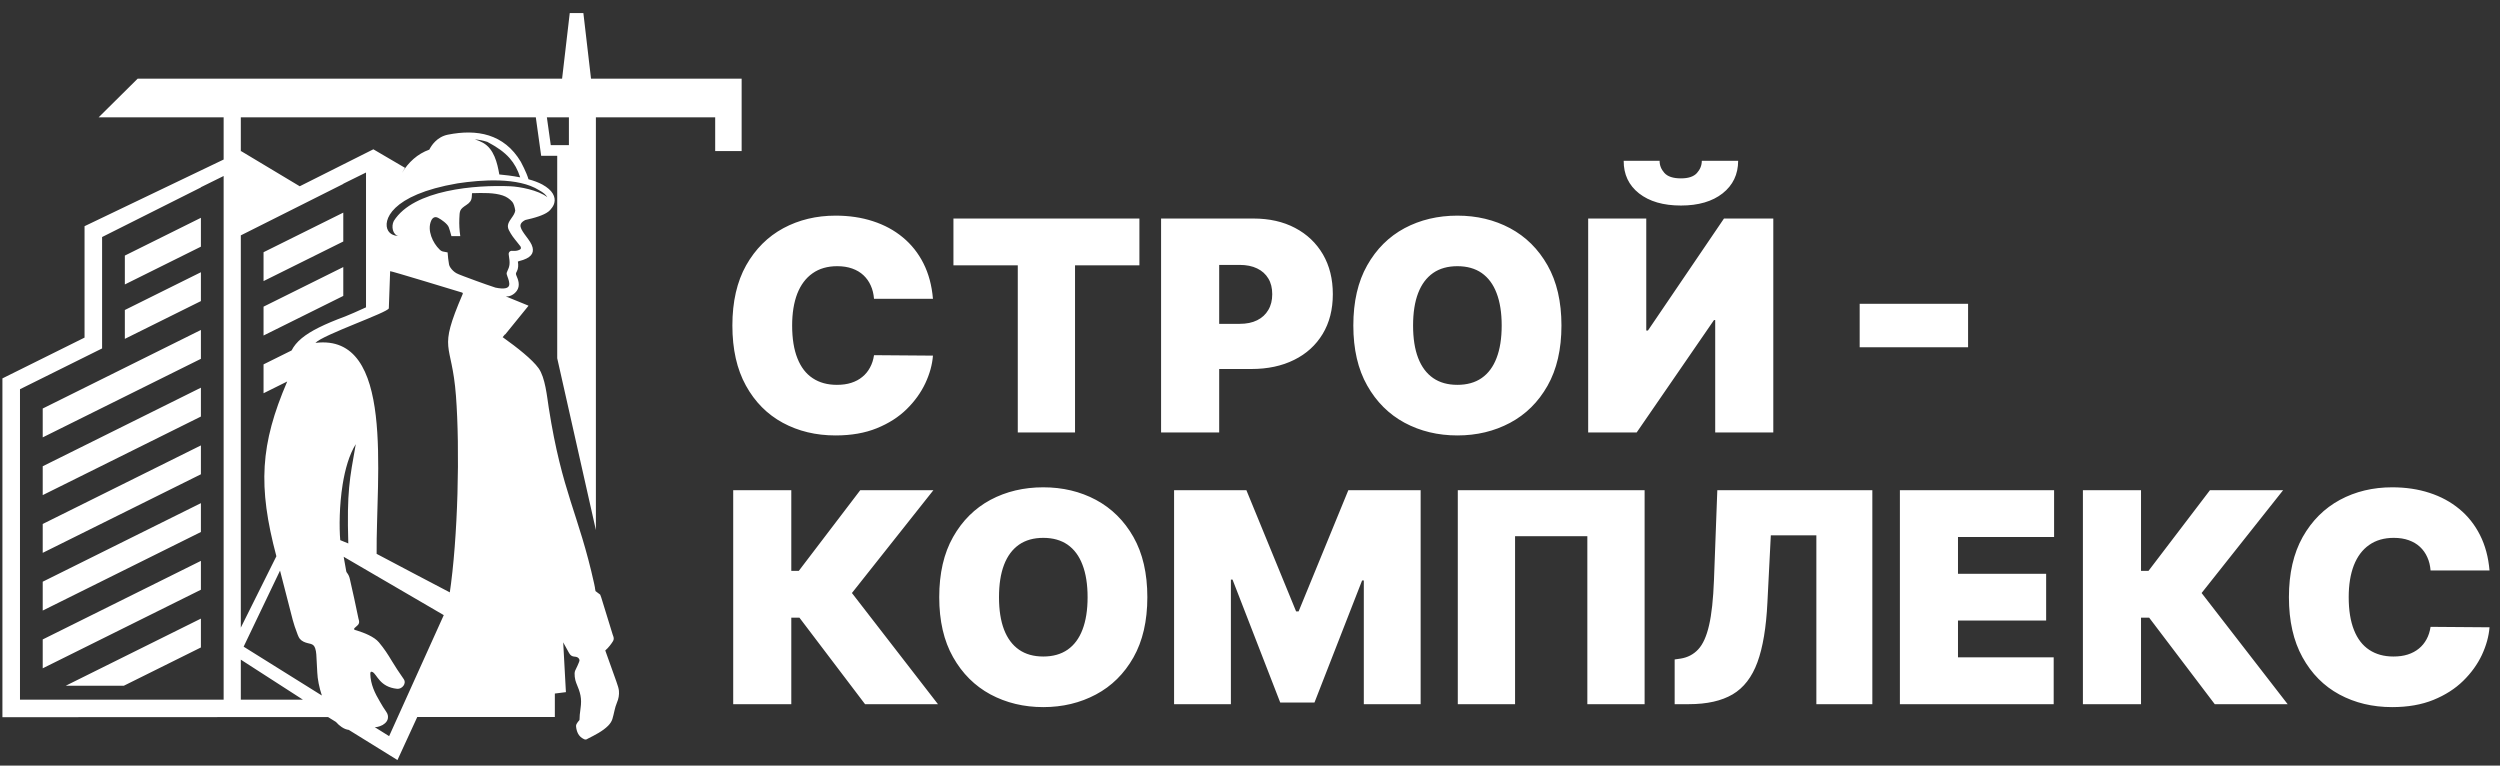 <?xml version="1.0" encoding="UTF-8"?> <svg xmlns="http://www.w3.org/2000/svg" width="160" height="49" viewBox="0 0 160 49" fill="none"><rect x="0" y="0" width="160" height="49" fill="#333333" stroke="none"/><path fill-rule="evenodd" clip-rule="evenodd" d="M59.709 19.123H55.937C55.911 18.809 55.843 18.526 55.727 18.272C55.615 18.018 55.457 17.799 55.26 17.613C55.062 17.428 54.824 17.287 54.541 17.186C54.262 17.087 53.942 17.036 53.584 17.036C52.963 17.036 52.436 17.186 52.005 17.491C51.573 17.792 51.249 18.228 51.026 18.793C50.807 19.361 50.697 20.04 50.697 20.832C50.697 21.67 50.811 22.374 51.036 22.935C51.258 23.5 51.585 23.924 52.015 24.206C52.442 24.489 52.957 24.63 53.559 24.63C53.901 24.63 54.208 24.589 54.481 24.501C54.754 24.413 54.99 24.288 55.19 24.121C55.392 23.958 55.555 23.757 55.679 23.525C55.809 23.29 55.894 23.026 55.937 22.731L59.709 22.76C59.665 23.337 59.502 23.927 59.222 24.526C58.94 25.125 58.541 25.681 58.027 26.186C57.513 26.691 56.875 27.099 56.119 27.406C55.36 27.714 54.481 27.868 53.478 27.868C52.222 27.868 51.096 27.598 50.098 27.058C49.103 26.518 48.315 25.725 47.738 24.677C47.16 23.632 46.872 22.349 46.872 20.832C46.872 19.308 47.167 18.024 47.753 16.98C48.344 15.935 49.138 15.144 50.135 14.604C51.134 14.068 52.247 13.801 53.478 13.801C54.343 13.801 55.138 13.918 55.865 14.156C56.593 14.391 57.23 14.736 57.776 15.188C58.325 15.64 58.768 16.195 59.1 16.853C59.435 17.516 59.636 18.269 59.709 19.123ZM36.41 7.51V9.288H35.249L35 7.51H36.41ZM35.51 45.886L26.704 45.89L25.438 48.643L22.322 46.713C22.174 46.693 22.038 46.646 21.864 46.529C21.736 46.444 21.613 46.333 21.498 46.203L20.994 45.891L0.155 45.901V24.217L5.411 21.607V14.476L14.313 10.21V7.51H6.312C7.133 6.697 7.975 5.862 8.81 5.035H35.974L36.464 0.837H37.336L37.825 5.035C41.038 5.035 44.252 5.035 47.465 5.035C47.465 6.58 47.465 8.124 47.465 9.669H45.772V7.51H38.137V33.922L35.662 22.928V9.972H34.635L34.292 7.51H15.412V9.684L15.435 9.673L19.183 11.921L23.895 9.555L25.918 10.74L25.728 11.064C26.131 10.39 26.724 9.843 27.477 9.576C27.595 9.337 27.949 8.761 28.668 8.618C29.595 8.434 30.488 8.418 31.285 8.671C32.094 8.929 32.798 9.457 33.333 10.356L33.336 10.361C33.337 10.363 33.708 11.053 33.823 11.473C34.146 11.56 34.454 11.67 34.704 11.806C35.042 11.991 35.261 12.192 35.381 12.396C35.497 12.594 35.524 12.793 35.477 12.983C35.443 13.126 35.367 13.259 35.258 13.379C35.245 13.4 35.228 13.42 35.21 13.441C35.087 13.578 34.883 13.691 34.647 13.784C34.595 13.807 34.54 13.826 34.483 13.845C34.202 13.943 33.89 14.018 33.62 14.08C33.351 14.217 33.283 14.365 33.317 14.518C33.359 14.703 33.524 14.925 33.684 15.14C33.858 15.373 34.029 15.603 34.084 15.833C34.174 16.205 34.002 16.521 33.21 16.714C33.177 16.722 33.15 16.732 33.139 16.743C33.136 16.746 33.142 16.743 33.145 16.751C33.164 16.847 33.17 16.962 33.161 17.068C33.152 17.175 33.127 17.279 33.085 17.354C33.047 17.422 33.024 17.471 33.02 17.509C33.017 17.543 33.028 17.584 33.052 17.642C33.111 17.778 33.172 17.931 33.193 18.092C33.216 18.272 33.191 18.455 33.069 18.621C32.985 18.734 32.871 18.835 32.741 18.898C32.628 18.954 32.5 18.983 32.37 18.969C32.852 19.161 33.331 19.356 33.806 19.555C33.818 19.559 33.821 19.574 33.813 19.583L32.338 21.399C32.33 21.409 32.319 21.413 32.308 21.411L32.17 21.578C33.108 22.248 34.059 22.997 34.47 23.567C34.896 24.162 35.007 25.374 35.121 26.102C35.971 31.548 37.031 32.85 38.026 37.356C38.045 37.444 38.062 37.531 38.079 37.617C38.079 37.622 38.077 37.626 38.076 37.63L38.112 37.83L38.388 38.038C38.398 38.039 38.407 38.047 38.412 38.056C38.432 38.096 38.455 38.158 38.481 38.242C38.592 38.619 38.837 39.413 39.214 40.621C39.215 40.623 39.227 40.657 39.251 40.721C39.293 40.837 39.288 40.938 39.235 41.027L39.228 41.038L39.221 41.05L39.219 41.055C39.133 41.193 38.949 41.451 38.737 41.63C39.004 42.393 39.241 43.055 39.447 43.617C39.546 43.884 39.6 44.083 39.612 44.214C39.633 44.47 39.592 44.722 39.484 44.968C39.341 45.299 39.301 45.669 39.193 46.017C39.146 46.166 39.056 46.309 38.922 46.445C38.576 46.796 38.059 47.052 37.622 47.273C37.62 47.273 37.602 47.284 37.569 47.304C37.512 47.339 37.447 47.339 37.374 47.305C37.201 47.223 37.074 47.104 36.993 46.948C36.925 46.815 36.883 46.661 36.868 46.488C36.862 46.431 36.874 46.38 36.902 46.331C36.95 46.246 37.008 46.166 37.077 46.094C37.084 46.084 37.089 46.074 37.089 46.061C37.089 45.878 37.11 45.641 37.153 45.349C37.251 44.67 37.14 44.33 36.877 43.703C36.798 43.515 36.731 43.115 36.807 42.929C36.862 42.796 37.108 42.336 37.087 42.236C37.073 42.175 37.041 42.126 36.99 42.09C36.816 41.962 36.603 42.12 36.418 41.79C36.281 41.545 36.175 41.354 36.103 41.218L36.045 41.11C36.138 42.739 36.205 44.047 36.205 44.055L36.219 44.297L35.51 44.387V45.056V45.471V45.886ZM14.313 44.779V11.264L12.858 11.982V11.996L6.534 15.17V15.417V22.3L1.279 24.91V44.385V44.779H14.313ZM15.412 44.779V42.217L19.387 44.779H15.412ZM78.028 20.726H79.339C79.775 20.726 80.149 20.651 80.456 20.497C80.767 20.343 81.006 20.123 81.171 19.838C81.342 19.552 81.423 19.217 81.423 18.828C81.423 18.436 81.342 18.1 81.171 17.821C81.006 17.545 80.767 17.328 80.456 17.18C80.149 17.03 79.775 16.954 79.339 16.954H78.028V20.726ZM78.028 23.616V27.679H74.309V13.986H80.221C81.238 13.986 82.126 14.186 82.888 14.589C83.651 14.99 84.243 15.555 84.668 16.28C85.091 17.008 85.301 17.855 85.301 18.828C85.301 19.807 85.084 20.657 84.649 21.376C84.216 22.091 83.607 22.647 82.825 23.032C82.041 23.422 81.131 23.616 80.085 23.616H78.028ZM21.776 34.569C21.706 33.758 21.714 32.355 21.928 31.013C22.083 30.043 22.347 29.102 22.769 28.427C22.373 30.679 22.193 31.437 22.291 34.781L21.776 34.569ZM17.688 35.6C16.497 31.115 16.654 28.438 18.382 24.415L16.867 25.168V23.32L18.662 22.429C18.801 22.151 19.012 21.894 19.311 21.646C19.873 21.181 20.755 20.747 22.099 20.249C22.224 20.202 22.432 20.114 22.651 20.017C22.934 19.893 23.231 19.758 23.425 19.669V19.507V11.041L21.97 11.759V11.772L19.134 13.196L15.412 15.064V36.124V40.169L17.688 35.6ZM31.712 18.408C32.3 18.528 32.521 18.436 32.577 18.281L32.581 18.27C32.63 18.11 32.537 17.861 32.48 17.708C32.435 17.587 32.402 17.502 32.442 17.419L32.449 17.404C32.545 17.204 32.595 17.064 32.609 16.914C32.624 16.756 32.602 16.571 32.557 16.282C32.555 16.255 32.556 16.245 32.557 16.217C32.565 16.176 32.584 16.138 32.612 16.11L32.634 16.092C32.66 16.073 32.691 16.058 32.727 16.053L32.786 16.054C32.886 16.065 33.016 16.061 33.132 16.03C33.203 16.012 33.265 15.985 33.305 15.949C33.328 15.928 33.342 15.9 33.339 15.867C33.338 15.839 33.328 15.806 33.309 15.768C33.232 15.665 33.154 15.568 33.079 15.476C32.894 15.249 32.721 15.036 32.565 14.721C32.414 14.417 32.571 14.193 32.746 13.943C32.844 13.804 32.95 13.652 32.976 13.48C32.944 13.25 32.874 13.018 32.785 12.917C32.617 12.726 32.414 12.591 32.175 12.511C31.628 12.328 30.938 12.342 30.209 12.364L30.195 12.581L30.193 12.611C30.173 12.841 30.064 12.977 29.848 13.118C29.411 13.404 29.418 13.477 29.397 13.997C29.382 14.37 29.403 14.743 29.458 15.114H28.891C28.828 14.871 28.771 14.68 28.719 14.541C28.636 14.32 28.242 14.045 28.039 13.941C27.833 13.834 27.682 13.931 27.595 14.126C27.323 14.738 27.694 15.548 28.138 15.974C28.212 16.047 28.292 16.09 28.376 16.103L28.647 16.154C28.665 16.432 28.696 16.689 28.738 16.925C28.749 16.99 28.78 17.059 28.832 17.133C28.933 17.28 29.057 17.396 29.204 17.482C29.264 17.518 29.418 17.582 29.666 17.676C29.895 17.762 30.963 18.165 31.712 18.408ZM35.026 12.619L35.02 12.608C34.938 12.466 34.772 12.319 34.504 12.174C33.169 11.327 30.798 11.506 29.281 11.735C24.969 12.472 24.482 14.158 24.838 14.759C24.989 15.014 25.25 15.086 25.497 15.106C25.132 15.019 25.025 14.493 25.204 14.141C26.468 12.128 30.461 11.823 32.675 11.922C33.241 11.947 34.454 12.165 35.026 12.619ZM20.186 21.945C25.311 21.312 24.058 30.494 24.104 35.446C25.119 35.996 27.639 37.302 28.788 37.912C28.797 37.918 28.765 38.063 28.768 38.052C29.319 34.395 29.438 28.728 29.181 25.331C28.911 21.766 27.993 22.59 29.615 18.811C29.63 18.776 29.612 18.735 29.574 18.724C29.158 18.599 24.971 17.32 24.969 17.356L24.885 19.729C24.877 19.982 20.666 21.423 20.186 21.945ZM7.99 21.687L12.858 19.27V17.423L10.812 18.438L7.99 19.84V21.687ZM7.99 18.205L12.858 15.787V13.939L12.819 13.959L7.99 16.357V18.205ZM2.734 27.992L12.858 22.965V21.117L12.819 21.137L2.734 26.145V27.992ZM12.214 26.979L12.858 26.659V24.812L11.992 25.242L2.734 29.84V31.687L12.214 26.979ZM12.858 28.507L12.559 28.655V28.655L2.734 33.534V35.382L12.858 30.354V28.507ZM31.956 11.166C32.286 11.195 32.784 11.251 33.292 11.351C33.133 10.853 32.915 10.465 32.627 10.135L32.601 10.108C32.381 9.897 32.149 9.703 31.906 9.527C31.679 9.364 31.443 9.215 31.195 9.083L31.159 9.071C30.914 8.993 30.656 8.943 30.391 8.919C30.572 8.975 30.749 9.049 30.914 9.139C31.614 9.532 31.826 10.415 31.956 11.166ZM55.363 45.067L51.164 39.531H50.643V45.067H46.925V31.373H50.643V36.534H51.124L55.056 31.373H59.737L54.523 37.953L60.029 45.067H55.363ZM119.019 19.443V22.223H125.957V19.443H119.019ZM31.23 9.101C31.466 9.228 31.691 9.371 31.906 9.526C32.15 9.703 32.381 9.896 32.601 10.108L32.619 10.125C32.266 9.724 31.81 9.411 31.23 9.101ZM15.593 41.387L20.599 44.513C20.427 43.992 20.323 43.465 20.306 43.04C20.291 42.653 20.27 42.268 20.244 41.883C20.233 41.735 20.21 41.605 20.172 41.492C20.052 41.128 19.784 41.244 19.425 41.067C19.331 41.021 19.252 40.959 19.187 40.882C19.143 40.828 19.097 40.741 19.052 40.623C18.9 40.225 18.794 39.908 18.734 39.673C18.419 38.454 18.234 37.739 17.922 36.519L15.593 41.387ZM23.985 46.538L24.904 47.113L28.401 39.368L21.995 35.633L22.159 36.558C22.167 36.594 22.18 36.626 22.204 36.654C22.292 36.762 22.354 36.893 22.388 37.046C22.583 37.892 22.768 38.741 22.942 39.591C22.942 39.593 22.952 39.627 22.97 39.694C22.984 39.746 22.987 39.8 22.98 39.852C22.973 39.907 22.945 39.959 22.895 40.01C22.85 40.057 22.804 40.099 22.758 40.135C22.547 40.305 22.719 40.313 22.839 40.352C23.3 40.496 23.948 40.745 24.252 41.111C24.591 41.518 24.813 41.859 25.084 42.312C25.282 42.642 25.533 43.025 25.838 43.462C26.04 43.753 25.722 44.114 25.419 44.084C24.291 43.973 24.132 43.152 23.841 43.009C23.724 42.951 23.697 43.031 23.699 43.128C23.716 43.798 23.991 44.365 24.326 44.926C24.446 45.141 24.577 45.349 24.719 45.553C24.819 45.694 24.852 45.84 24.822 45.99C24.799 46.102 24.738 46.202 24.638 46.291C24.546 46.373 24.441 46.434 24.321 46.474C24.212 46.512 24.142 46.535 23.985 46.538ZM16.867 17.99L21.97 15.456V13.608L16.867 16.142V17.99ZM16.867 21.473L21.97 18.939V17.092L16.867 19.626V21.473ZM2.734 39.076L12.858 34.049V32.202L2.734 37.229V39.076ZM2.734 42.772L12.858 37.743V35.896L2.734 40.924V42.772ZM7.922 43.889L12.858 41.438V39.591L4.203 43.889H7.922ZM73.43 38.22C73.43 39.745 73.132 41.028 72.54 42.076C71.946 43.122 71.146 43.912 70.139 44.448C69.132 44.984 68.009 45.255 66.769 45.255C65.523 45.255 64.397 44.981 63.389 44.442C62.385 43.899 61.588 43.105 60.998 42.06C60.405 41.015 60.111 39.735 60.111 38.22C60.111 36.695 60.405 35.411 60.998 34.367C61.588 33.322 62.385 32.532 63.389 31.991C64.397 31.454 65.523 31.188 66.769 31.188C68.009 31.188 69.132 31.454 70.139 31.991C71.146 32.532 71.946 33.322 72.54 34.367C73.132 35.411 73.43 36.695 73.43 38.22ZM69.606 38.22C69.606 37.4 69.496 36.708 69.279 36.146C69.066 35.581 68.746 35.154 68.326 34.859C67.904 34.568 67.384 34.423 66.769 34.423C66.154 34.423 65.637 34.568 65.216 34.859C64.796 35.154 64.475 35.581 64.259 36.146C64.043 36.708 63.936 37.4 63.936 38.22C63.936 39.042 64.043 39.732 64.259 40.297C64.475 40.858 64.796 41.288 65.216 41.58C65.637 41.872 66.154 42.017 66.769 42.017C67.384 42.017 67.904 41.872 68.326 41.58C68.746 41.288 69.066 40.858 69.279 40.297C69.496 39.732 69.606 39.042 69.606 38.22ZM75.141 31.373H79.769L82.951 39.13H83.111L86.293 31.373H90.921V45.067H87.284V37.15H87.174L84.127 44.96H81.934L78.883 37.096H78.777V45.067H75.141V31.373ZM105.255 31.373V45.067H101.59V34.316H96.964V45.067H93.299V31.373H105.255ZM107.178 45.067V42.205L107.554 42.151C108.01 42.079 108.386 41.882 108.687 41.558C108.988 41.236 109.22 40.72 109.381 40.015C109.544 39.309 109.647 38.345 109.694 37.124L109.908 31.373H119.83V45.067H116.247V34.263H113.332L113.114 38.568C113.036 40.162 112.823 41.436 112.475 42.386C112.126 43.335 111.599 44.019 110.89 44.439C110.181 44.856 109.246 45.067 108.088 45.067H107.178ZM121.593 45.067V31.373H131.462V34.37H125.311V36.723H130.953V39.716H125.311V42.07H131.436V45.067H121.593ZM141.744 45.067L137.546 39.531H137.025V45.067H133.306V31.373H137.025V36.534H137.505L141.437 31.373H146.119L140.903 37.953L146.41 45.067H141.744ZM159.329 36.509H155.556C155.532 36.195 155.463 35.914 155.346 35.659C155.233 35.405 155.076 35.185 154.879 35C154.681 34.815 154.443 34.675 154.161 34.574C153.88 34.473 153.561 34.423 153.204 34.423C152.582 34.423 152.055 34.574 151.626 34.878C151.192 35.179 150.869 35.616 150.646 36.181C150.427 36.749 150.317 37.426 150.317 38.22C150.317 39.057 150.43 39.76 150.655 40.322C150.878 40.887 151.204 41.31 151.635 41.593C152.062 41.875 152.575 42.017 153.178 42.017C153.521 42.017 153.827 41.976 154.101 41.888C154.373 41.8 154.608 41.674 154.811 41.508C155.012 41.345 155.174 41.144 155.3 40.912C155.428 40.677 155.512 40.413 155.556 40.118L159.329 40.147C159.285 40.724 159.12 41.314 158.843 41.913C158.56 42.513 158.161 43.068 157.646 43.573C157.131 44.078 156.494 44.486 155.738 44.794C154.979 45.101 154.101 45.255 153.097 45.255C151.842 45.255 150.715 44.984 149.717 44.445C148.722 43.906 147.935 43.111 147.358 42.063C146.78 41.019 146.491 39.735 146.491 38.22C146.491 36.695 146.787 35.411 147.373 34.367C147.963 33.322 148.757 32.532 149.755 31.991C150.753 31.454 151.867 31.188 153.097 31.188C153.962 31.188 154.756 31.304 155.484 31.542C156.212 31.777 156.85 32.123 157.396 32.575C157.945 33.026 158.387 33.583 158.719 34.241C159.055 34.903 159.256 35.657 159.329 36.509ZM61.02 16.983V13.986H72.922V16.983H68.802V27.679H65.138V16.983H61.02ZM99.933 20.832C99.933 22.358 99.635 23.641 99.042 24.689C98.449 25.734 97.649 26.525 96.642 27.062C95.634 27.598 94.511 27.868 93.272 27.868C92.025 27.868 90.899 27.595 89.891 27.055C88.887 26.512 88.091 25.718 87.501 24.674C86.908 23.629 86.613 22.349 86.613 20.832C86.613 19.308 86.908 18.024 87.501 16.98C88.091 15.935 88.887 15.144 89.891 14.604C90.899 14.068 92.025 13.801 93.272 13.801C94.511 13.801 95.634 14.068 96.642 14.604C97.649 15.144 98.449 15.935 99.042 16.98C99.635 18.024 99.933 19.308 99.933 20.832ZM96.108 20.832C96.108 20.015 95.998 19.32 95.781 18.758C95.568 18.194 95.248 17.767 94.828 17.472C94.407 17.18 93.886 17.036 93.272 17.036C92.657 17.036 92.139 17.18 91.718 17.472C91.297 17.767 90.977 18.194 90.761 18.758C90.544 19.32 90.437 20.015 90.437 20.832C90.437 21.655 90.544 22.346 90.761 22.91C90.977 23.472 91.297 23.902 91.718 24.194C92.139 24.486 92.657 24.63 93.272 24.63C93.886 24.63 94.407 24.486 94.828 24.194C95.248 23.902 95.568 23.472 95.781 22.91C95.998 22.346 96.108 21.655 96.108 20.832ZM101.643 13.986H105.361V21.153H105.468L110.335 13.986H113.491V27.679H109.773V20.485H109.695L104.746 27.679H101.643V13.986ZM108.916 10.293H111.242C111.239 11.162 110.906 11.855 110.247 12.376C109.588 12.894 108.697 13.154 107.581 13.154C106.45 13.154 105.559 12.894 104.897 12.376C104.238 11.855 103.912 11.162 103.916 10.293H106.215C106.212 10.575 106.312 10.832 106.519 11.065C106.727 11.3 107.08 11.416 107.581 11.416C108.057 11.416 108.396 11.303 108.603 11.074C108.807 10.848 108.914 10.588 108.916 10.293Z" fill="white"></path></svg> 